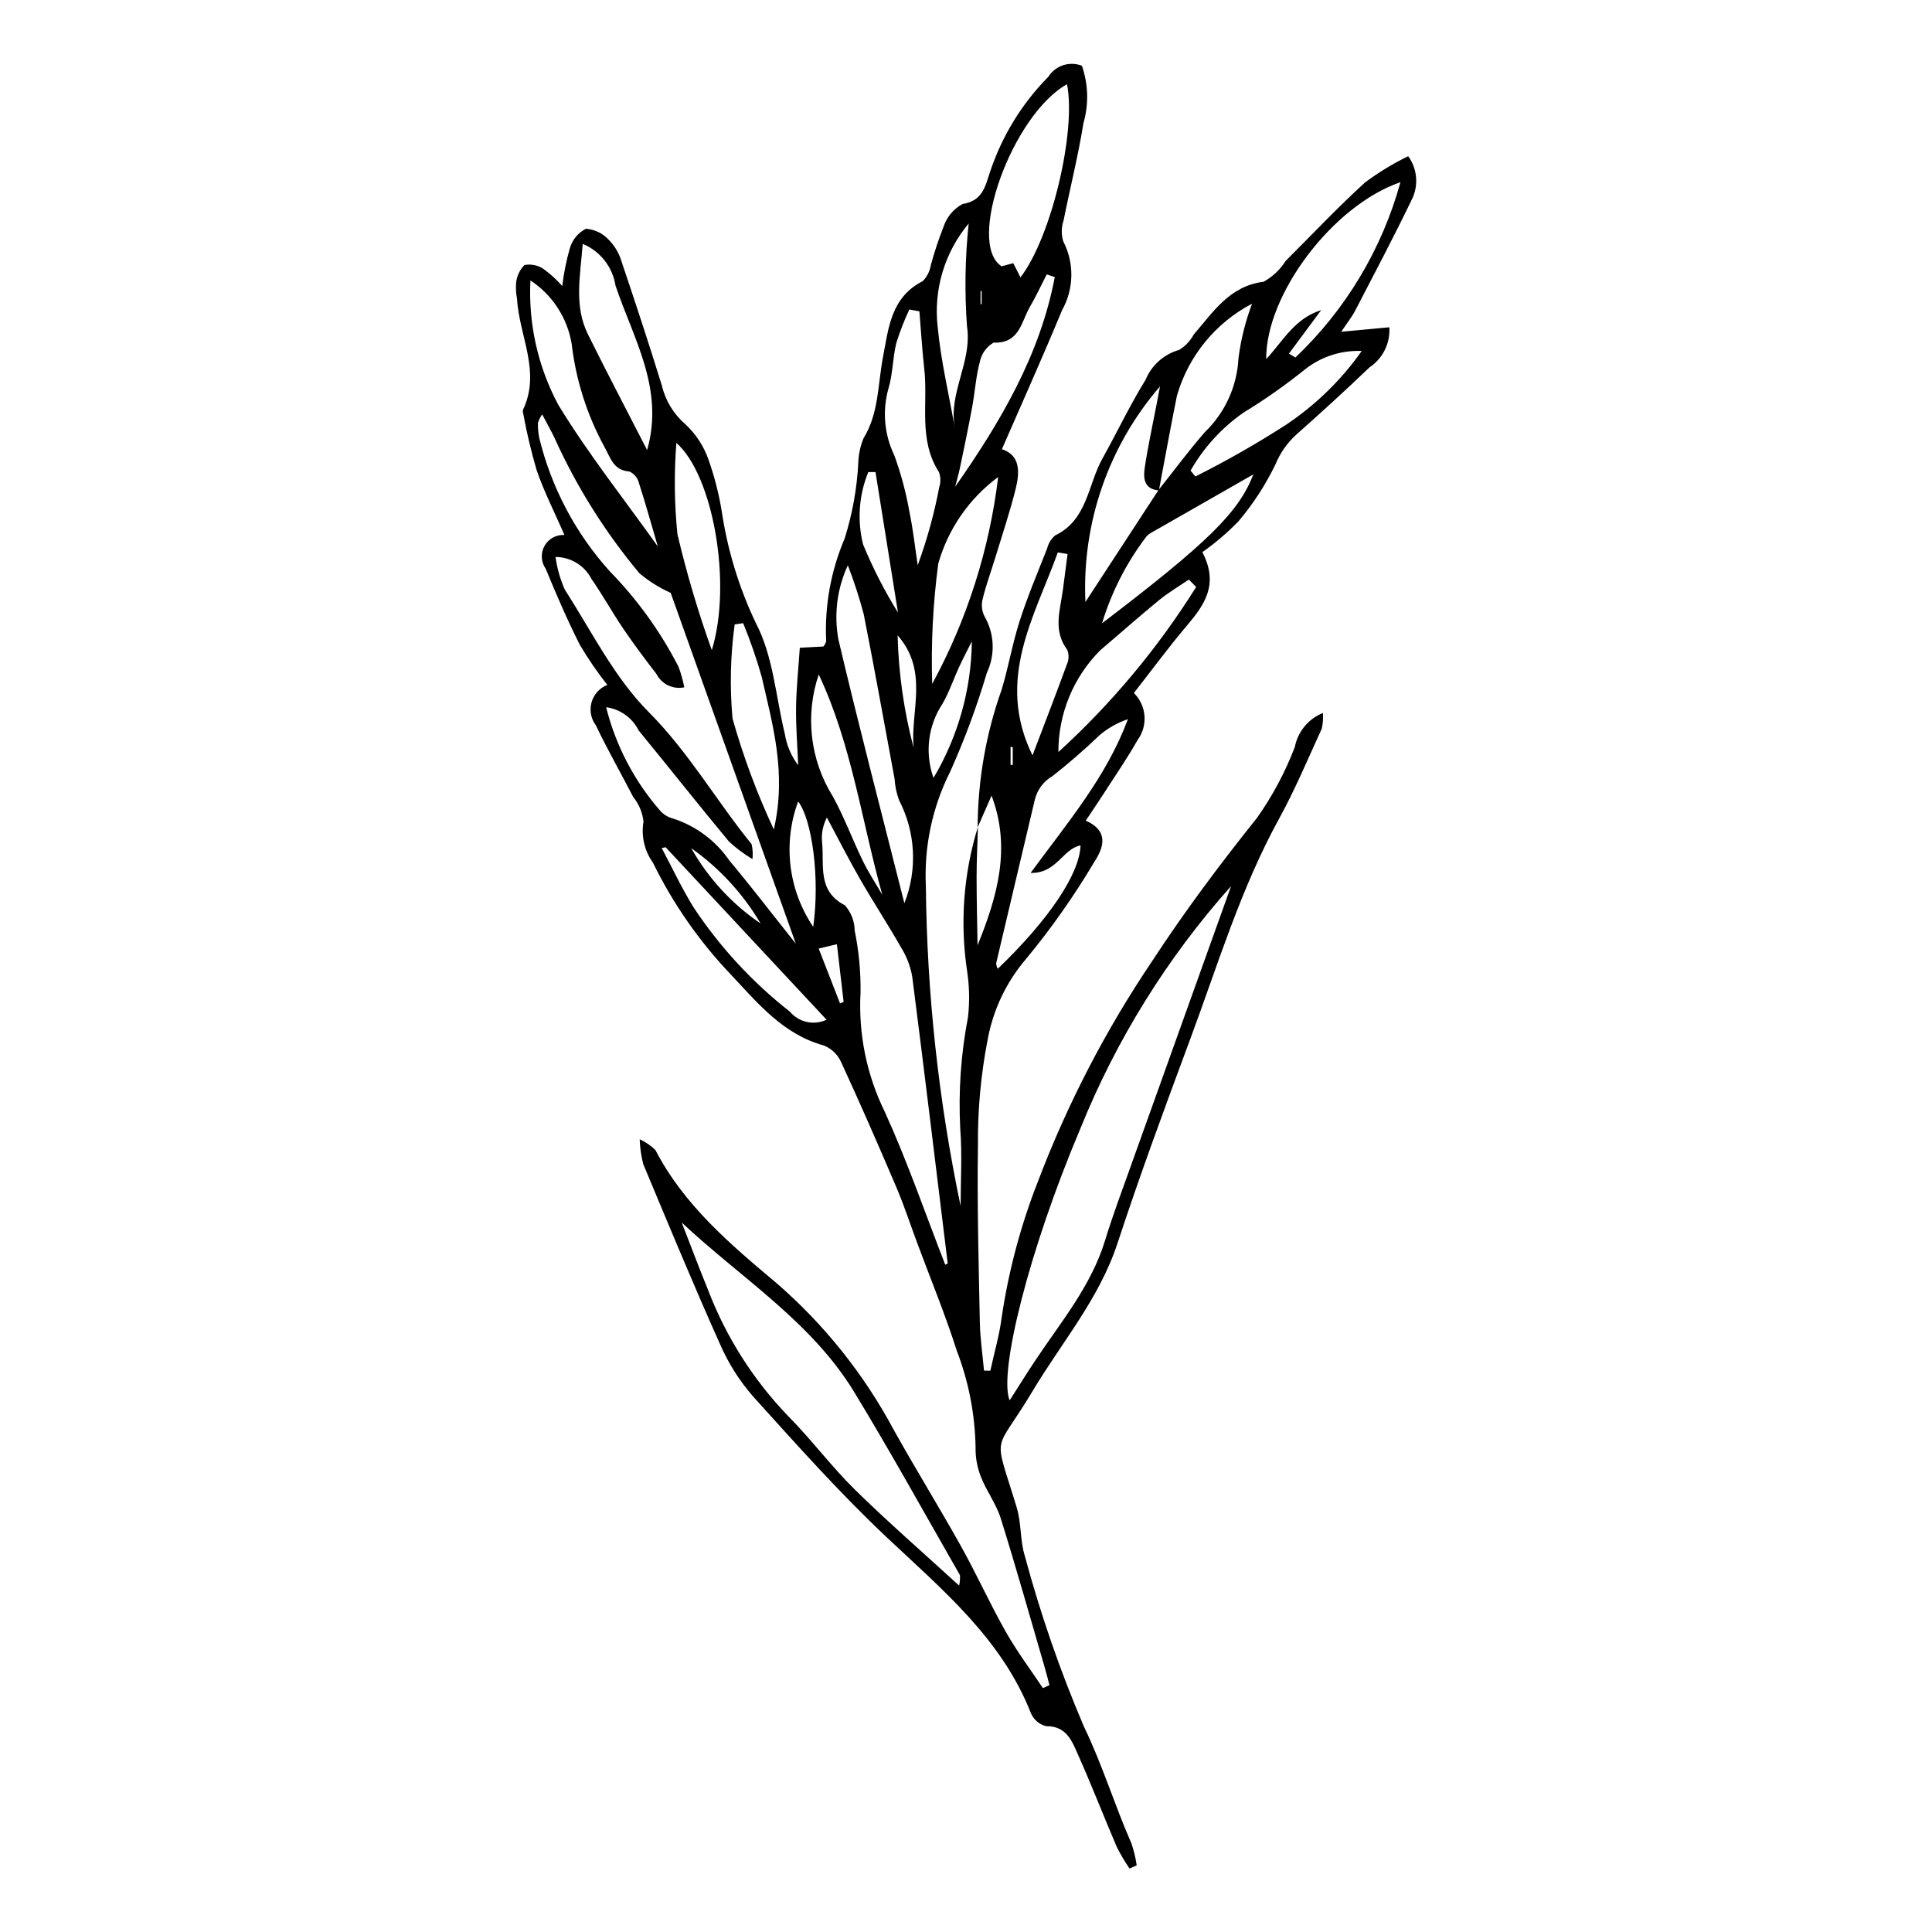 <?xml version="1.0" encoding="UTF-8"?>
<!-- The Best Svg Icon site in the world: iconSvg.co, Visit us! https://iconsvg.co -->
<svg fill="#000000" width="800px" height="800px" version="1.1" viewBox="144 144 512 512" xmlns="http://www.w3.org/2000/svg">
 <path d="m403.09 363.25c0.039-12.383 2.168-24.664 6.305-36.336 1.855-6.027 2.883-12.316 4.816-18.316 2.102-6.527 4.781-12.871 7.297-19.262v0.004c0.324-1.348 1.074-2.559 2.133-3.453 8.559-4.137 8.633-13.391 12.496-20.324 3.867-6.941 7.277-14.152 11.445-20.898h0.004c1.586-3.883 4.879-6.809 8.914-7.938 1.621-1 2.953-2.406 3.856-4.082 5.172-5.945 9.441-12.824 18.508-13.98l0.004 0.004c2.375-1.312 4.375-3.203 5.82-5.496 6.988-6.973 13.766-14.176 21.055-20.812v-0.004c3.586-2.68 7.418-5.008 11.449-6.957 2.477 3.406 2.812 7.918 0.867 11.652-4.762 9.867-9.879 19.559-14.926 29.285-0.844 1.625-2.019 3.078-3.691 5.582 4.977-0.465 8.797-0.82 12.746-1.188h0.004c0.277 4.227-1.727 8.273-5.254 10.617-6.356 6.098-12.863 12.039-19.457 17.875h0.004c-2.383 2.18-4.254 4.859-5.477 7.848-2.617 5.414-5.906 10.477-9.789 15.07-2.93 3.023-6.137 5.766-9.582 8.184 4.453 8.551 0.555 13.977-4.059 19.422-4.789 5.652-9.184 11.637-14.086 17.902h0.004c3.383 3.348 3.789 8.672 0.953 12.496-2.559 4.547-5.527 8.859-8.352 13.254-1.617 2.516-3.301 4.992-5.344 8.066 6.219 2.816 4.742 7.148 2.207 11.023-5.324 8.969-11.336 17.512-17.977 25.555-5.281 6.148-8.824 13.594-10.262 21.57-1.781 9.172-2.633 18.5-2.551 27.844-0.242 15.66 0.191 31.332 0.5 47 0.082 4.262 0.727 8.512 1.109 12.766l1.676 0.023c1.035-4.773 2.43-9.504 3.035-14.332v-0.004c1.832-12.234 5.031-24.223 9.551-35.742 7.816-20.602 17.988-40.234 30.316-58.5 8.559-13.109 17.988-25.703 27.773-37.934 4.113-5.816 7.477-12.125 10.016-18.781 0.797-4.074 3.602-7.465 7.449-9.012 0.102 1.395-0.004 2.801-0.312 4.168-3.668 8-7.078 16.152-11.309 23.855-10.145 18.461-16.176 38.539-23.445 58.125-6.699 18.043-13.375 36.109-19.379 54.391-4.84 14.734-14.816 26.285-22.539 39.234-10.285 17.242-10.457 10.086-4.16 30.809 1.258 4.141 0.852 8.797 2.168 12.914l-0.004-0.004c4.148 15.395 9.375 30.48 15.645 45.141 4.902 10.125 8.09 20.734 12.566 30.902h0.004c0.648 1.91 1.125 3.875 1.414 5.867l-1.91 0.828c-1.25-1.824-2.375-3.731-3.367-5.703-3.465-8.078-6.629-16.285-10.211-24.309-1.625-3.644-3.043-7.766-8.523-7.707l-0.004-0.004c-1.809-0.449-3.297-1.723-4.027-3.438-7.754-19.773-23.52-32.758-38.371-46.762-12.383-11.676-23.754-24.449-35.18-37.094h0.004c-3.641-4.148-6.613-8.836-8.82-13.895-7.074-15.797-13.691-31.801-20.371-47.773-0.543-2.152-0.859-4.352-0.938-6.57 1.543 0.703 2.953 1.668 4.168 2.848 7.551 14.594 19.832 24.977 32.027 35.215 12.719 11 23.301 24.254 31.215 39.094 5.769 10.328 11.996 20.398 17.762 30.727 4.148 7.438 7.656 15.234 11.848 22.641 2.926 5.172 6.531 9.961 9.832 14.922l1.742-0.77c-0.414-1.559-0.793-3.125-1.246-4.676-3.856-13.203-7.57-26.449-11.676-39.574-1.191-3.809-3.758-7.168-5.219-10.918h-0.004c-0.996-2.492-1.484-5.16-1.434-7.844-0.148-8.766-1.832-17.441-4.977-25.625-3.086-9.676-6.977-19.094-10.52-28.625-1.82-4.902-3.445-9.887-5.492-14.688-4.742-11.125-9.586-22.207-14.648-33.188v-0.004c-0.906-2-2.547-3.57-4.586-4.391-10.797-2.957-17.504-11.207-24.602-18.77-8.379-8.781-15.359-18.797-20.691-29.699-2.246-3.144-3.141-7.059-2.488-10.867-0.266-2.391-1.211-4.652-2.727-6.519-3.273-6.34-6.824-12.543-9.891-18.977-1.316-1.746-1.742-4.008-1.148-6.113 0.598-2.102 2.144-3.809 4.18-4.606-2.656-3.363-5.086-6.902-7.269-10.594-3.328-6.578-6.258-13.371-9.059-20.195-1.262-1.781-1.387-4.125-0.328-6.035 1.059-1.906 3.121-3.039 5.297-2.91-2.672-6.121-5.426-11.504-7.371-17.168-1.461-4.992-2.66-10.055-3.59-15.176-0.094-0.262-0.102-0.547-0.031-0.816 4.828-10.117-1.035-19.656-1.586-29.48-0.266-1.348-0.348-2.727-0.242-4.098 0.156-1.809 0.941-3.508 2.219-4.801 1.766-0.336 3.59 0.043 5.074 1.059 1.805 1.316 3.465 2.824 4.949 4.5 0.395-3.379 1.062-6.723 1.996-9.992 0.648-2.246 2.195-4.125 4.273-5.188 2.367 0.18 4.574 1.27 6.152 3.039 1.535 1.59 2.66 3.523 3.285 5.641 3.684 10.93 7.289 21.887 10.695 32.906 0.938 3.977 3.117 7.555 6.219 10.219 2.793 2.598 4.906 5.844 6.152 9.449 1.555 4.414 2.719 8.953 3.477 13.57 1.527 10.273 4.57 20.262 9.031 29.641 4.606 8.707 5.289 19.492 7.688 29.363h-0.004c0.484 3.035 1.707 5.906 3.555 8.359-0.207-5.106-0.633-10.215-0.562-15.316 0.066-5.144 0.621-10.285 0.992-15.828 2.621-0.141 4.441-0.234 6.262-0.328v-0.004c0.34-0.406 0.586-0.883 0.723-1.395-0.441-9.32 1.23-18.621 4.891-27.203 2.066-6.551 3.285-13.34 3.629-20.199 0.074-2.195 0.543-4.359 1.383-6.391 4.086-6.648 3.762-14.246 5.144-21.461 1.492-7.801 2.133-15.898 10.543-20.172 1.141-1.168 1.891-2.656 2.152-4.269 0.938-3.449 2.059-6.84 3.367-10.164 0.852-2.562 2.644-4.707 5.016-6 5.43-0.871 6.027-4.762 7.34-8.633 3.152-9.438 8.426-18.023 15.414-25.102 1.887-2.973 5.613-4.195 8.895-2.914 1.695 4.891 1.84 10.188 0.418 15.168-1.395 8.668-3.559 17.211-5.273 25.832-0.613 1.785-0.645 3.715-0.098 5.519 2.977 5.754 2.859 12.617-0.312 18.266-5.023 12.164-10.434 24.172-15.941 36.832 4.894 1.59 4.754 6.066 3.66 10.469-1.516 6.109-3.531 12.098-5.367 18.125-1.117 3.668-2.453 7.273-3.363 10.988h0.004c-0.43 1.543-0.285 3.188 0.414 4.633 2.691 4.594 2.941 10.227 0.664 15.043-2.652 8.953-5.906 17.719-9.738 26.238-4.703 9.363-6.918 19.781-6.426 30.246 0.277 28.508 3.363 56.922 9.211 84.824 0-6.852 0.438-13.742-0.105-20.551l0.004-0.004c-0.512-9.895 0.184-19.816 2.062-29.547 0.453-4.059 0.371-8.164-0.246-12.203-1.926-12.785-0.941-25.84 2.879-38.191-0.129 4.371-0.355 8.742-0.359 13.113-0.004 6.106 0.16 12.207 0.25 18.312 5.219-12.902 8.98-25.789 3.715-39.684-1.305 2.965-2.492 5.68-3.684 8.395zm48.035-89.293c-3.938-0.277-4.172-3.211-3.766-5.953 0.836-5.656 2.078-11.25 3.152-16.871 0.301-1.574 0.602-3.152 0.902-4.727l-0.004-0.004c-13.652 15.812-20.723 36.258-19.758 57.125 6.953-10.645 13.164-20.152 19.371-29.664 4.09-5.144 8-10.445 12.32-15.387h0.004c5.324-5.148 8.492-12.129 8.859-19.527 0.633-4.945 1.844-9.801 3.606-14.465-9.695 5.07-16.895 13.887-19.914 24.402-1.691 8.336-3.188 16.711-4.773 25.07zm19.125 104.87c-16.93 18.977-30.449 40.734-39.965 64.316-13.668 32.309-21.691 64.672-18.723 71.98 2.316-3.613 4.481-7.094 6.746-10.504 6.82-10.266 14.855-19.793 18.555-31.914 2.008-6.574 4.426-13.027 6.742-19.504 8.863-24.797 17.746-49.59 26.645-74.375zm-126.84-7.156h-0.004c-2.242-1.34-4.336-2.91-6.254-4.688-8.062-9.73-15.91-19.641-23.914-29.418-1.668-3.352-4.894-5.652-8.605-6.141 2.535 10.141 7.441 19.535 14.316 27.41 0.898 1.023 2.094 1.75 3.414 2.082 6.078 1.973 11.332 5.894 14.949 11.16 5.613 6.691 10.922 13.637 17.59 22.016-11.66-32.688-22.664-63.531-33.164-92.977h-0.004c-2.992-1.34-5.781-3.09-8.289-5.199-9.004-10.777-16.516-22.719-22.328-35.5-0.961-2.086-2.117-4.086-3.434-6.606-0.488 0.691-0.867 1.457-1.125 2.262-0.035 1.371 0.09 2.738 0.371 4.078 3.215 13.121 9.633 25.242 18.684 35.27 7.309 7.477 13.449 16.008 18.215 25.309 0.652 1.762 1.156 3.57 1.512 5.414-2.969 0.625-5.992-0.816-7.371-3.523-3.023-3.918-5.996-7.887-8.773-11.98-2.93-4.32-5.461-8.914-8.438-13.199v0.004c-1.844-3.578-5.519-5.828-9.543-5.844 0.418 2.957 1.234 5.848 2.426 8.586 7.109 11.07 13.137 23.332 22.25 32.488 10.66 10.711 17.961 23.562 27.293 35.031 0.297 1.297 0.375 2.641 0.223 3.965zm-18.746 96.316c2.352 6.031 4.617 12.098 7.074 18.086h-0.008c4.758 12.352 11.934 23.633 21.109 33.176 6.191 6.231 11.469 13.379 17.73 19.531 8.73 8.578 17.992 16.613 27.609 25.418h-0.004c0.219-0.906 0.289-1.844 0.219-2.773-9.293-16.211-18.328-32.578-28.031-48.539-11.344-18.648-29.992-30.184-45.703-44.902zm69.836 11.18 0.652-0.34c-3.106-25.324-6.152-50.656-9.395-75.961-0.457-2.676-1.418-5.238-2.832-7.551-3.523-6.195-7.441-12.16-10.996-18.34-3.082-5.356-5.875-10.875-8.793-16.324-1.094 2.082-1.531 4.449-1.254 6.785 0.562 5.961-1.32 12.668 6.023 16.477 1.652 1.852 2.578 4.238 2.598 6.723 1.105 5.387 1.621 10.875 1.551 16.375-0.609 10.949 1.617 21.871 6.461 31.715 5.996 13.172 10.715 26.934 15.984 40.441zm13.922-78.43c13.605-13.082 21.684-25.129 21.93-32.695-4.746 0.906-6.312 7.473-13.23 7.285 9.957-13.535 20.172-25.582 25.785-40.734v-0.004c-2.789 0.934-5.367 2.402-7.594 4.32-3.953 3.801-8.098 7.398-12.414 10.781-2.348 1.359-4.031 3.625-4.664 6.262-3.398 14.441-6.848 28.871-10.238 43.316 0.031 0.516 0.176 1.016 0.426 1.469zm18.348-234.42c-14.512 8.113-26.84 42.191-17.32 48.258l3.074-0.832 1.914 3.762c8.219-10.684 14.805-38.668 12.336-51.188zm67.359 59.867c-2.848 3.84-5.695 7.68-8.543 11.52l1.703 1.035 0.004 0.004c13.336-12.66 22.961-28.723 27.836-46.453-17.996 6.16-35.723 29.832-35.57 46.879 4.516-4.863 7.547-10.805 14.574-12.984zm-110.46 157.18c3.504-8.887 2.984-18.855-1.418-27.328-0.664-1.801-1.059-3.688-1.172-5.598-2.707-14.562-5.305-29.148-8.188-43.676h0.004c-1.168-4.391-2.57-8.711-4.207-12.945-2.848 6.129-3.723 12.992-2.504 19.637 5.383 22.863 11.348 45.59 17.484 69.91zm3.984-156.86-2.664-0.484c-1.352 2.875-2.508 5.84-3.457 8.875-0.984 3.984-0.91 8.258-2.106 12.16v-0.004c-1.633 5.859-1.078 12.109 1.562 17.586 1.785 4.891 3.133 9.93 4.027 15.059 0.977 4.644 1.477 9.391 2.188 14.094 2.469-6.731 4.375-13.656 5.707-20.699 0.422-1.297 0.395-2.703-0.078-3.981-5.527-8.551-2.852-18.211-3.891-27.348-0.574-5.07-0.867-10.172-1.289-15.258zm-72.16 36.773c4.648-16.25-3.695-29.617-8.371-43.582v0.004c-0.773-4.953-4.066-9.145-8.691-11.07-0.68 8.699-2.336 16.473 1.391 23.992 4.938 9.969 10.117 19.816 15.672 30.656zm145.5 36.281-1.934-1.973c-2.641 1.809-5.422 3.441-7.887 5.457-5.293 4.332-10.41 8.883-15.625 13.312v0.004c-7.121 7.156-11.098 16.848-11.059 26.941 14.098-12.855 26.379-27.57 36.508-43.742zm-142.66-10.727c-1.629-5.547-3.231-11.324-5.07-17.023h0.004c-0.359-1.273-1.27-2.32-2.484-2.856-4.266-0.289-5.012-3.731-6.606-6.527-4.617-8.465-7.566-17.742-8.68-27.32-1.152-6.871-5.109-12.957-10.93-16.789-0.578 11.465 1.98 22.863 7.398 32.984 7.938 13.031 17.504 25.07 26.371 37.531zm90.188-18.414h0.004c-7.68 5.68-13.258 13.742-15.871 22.93-1.41 10.57-1.949 21.238-1.609 31.898 9.234-17.012 15.164-35.613 17.48-54.828zm50.988-1.695 1.281 1.551c8.246-4.133 16.262-8.703 24.016-13.699 7.836-5.227 14.641-11.855 20.066-19.559-5.406-0.227-10.719 1.484-14.973 4.828-5.199 4.191-10.664 8.039-16.367 11.512-5.758 4.016-10.551 9.266-14.023 15.367zm-35.98-51.301-2.141-0.691c-1.48 2.883-2.844 5.836-4.473 8.633-2.305 3.957-2.719 9.715-9.617 9.434h0.004c-1.859 1.094-3.172 2.914-3.621 5.023-1.059 3.93-1.305 8.07-2.051 12.094-0.988 5.356-2.109 10.684-3.219 16.016-0.355 1.703-0.852 3.375-1.281 5.062 12.02-17.176 22.488-34.918 26.398-55.57zm3.387 73.406-2.582-0.434c-6.191 17.152-16.559 33.688-6.711 53.793 3.176-8.348 6.223-16.211 9.117-24.129h0.004c0.547-1.223 0.578-2.613 0.086-3.856-3.836-5.106-1.883-10.484-1.156-15.832 0.43-3.18 0.828-6.363 1.242-9.543zm49.238-21.109c-8.949 5.106-18.102 10.324-27.242 15.562h0.004c-0.48 0.266-0.898 0.633-1.23 1.07-5.195 6.859-9.133 14.586-11.629 22.824 28.211-21.492 36.223-29.453 40.098-39.457zm-127.08 94.113c3.438-15.07-0.332-27.762-3.219-40.473-1.363-4.824-3.004-9.57-4.914-14.207l-2.246 0.332c-1.133 8.27-1.324 16.637-0.566 24.949 2.848 10.078 6.508 19.91 10.945 29.398zm-16.438-47.535c5.453-17.73 0.316-46.402-9.391-54.926-0.633 8.07-0.535 16.18 0.289 24.234 2.457 10.395 5.492 20.641 9.102 30.691zm28.34 6.445c-3.672 10.797-2.297 22.672 3.746 32.34 3.023 5.488 5.195 11.441 7.949 17.09 1.508 3.094 3.422 5.984 5.152 8.969-5.496-19.621-8.109-39.848-16.848-58.398zm-40.574 45.789-1.047 0.207c2.781 5.227 5.301 10.609 8.395 15.645v-0.004c6.977 10.551 15.605 19.906 25.562 27.707 2.375 2.852 6.379 3.734 9.734 2.152-14.508-15.551-28.578-30.629-42.645-45.707zm76.602-111.3c-1.652-9.312 4.695-17.363 3.258-26.777-0.656-9.066-0.508-18.172 0.449-27.215-6.387 7.633-9.355 17.551-8.211 27.438 0.844 8.914 2.953 17.707 4.504 26.555zm4.555 56.711c-1.137 2.281-2.328 4.539-3.398 6.852-1.492 3.227-2.621 6.652-4.387 9.715h-0.004c-3.848 5.809-4.727 13.09-2.375 19.645 6.516-10.965 10.02-23.457 10.16-36.211zm-25.543-44.836-1.914 0.004v0.004c-2.481 6.074-2.965 12.781-1.383 19.148 2.586 6.269 5.684 12.32 9.258 18.082-2.121-13.254-4.043-25.246-5.961-37.234zm-16.504 120.51c1.801-12.859-0.254-28.25-3.984-33.227h-0.004c-4.106 11.07-2.621 23.441 3.984 33.23zm22.363-77.246c0.254 10.047 1.672 20.031 4.231 29.75-0.848-9.754 4.086-20.273-4.231-29.75zm-54.691 56.406c4.508 7.977 10.801 14.805 18.379 19.953-4.644-7.879-10.91-14.68-18.379-19.953zm39.434 41.133 0.953-0.395c-0.594-5.07-1.184-10.137-1.785-15.285-1.598 0.383-2.891 0.691-4.824 1.152 1.945 5 3.801 9.766 5.656 14.527zm45.773-67.836-0.578-0.199v4.848l0.578-0.023zm-8.238-120.95-0.289-0.004v3.488l0.289 0.004z"/>
</svg>
